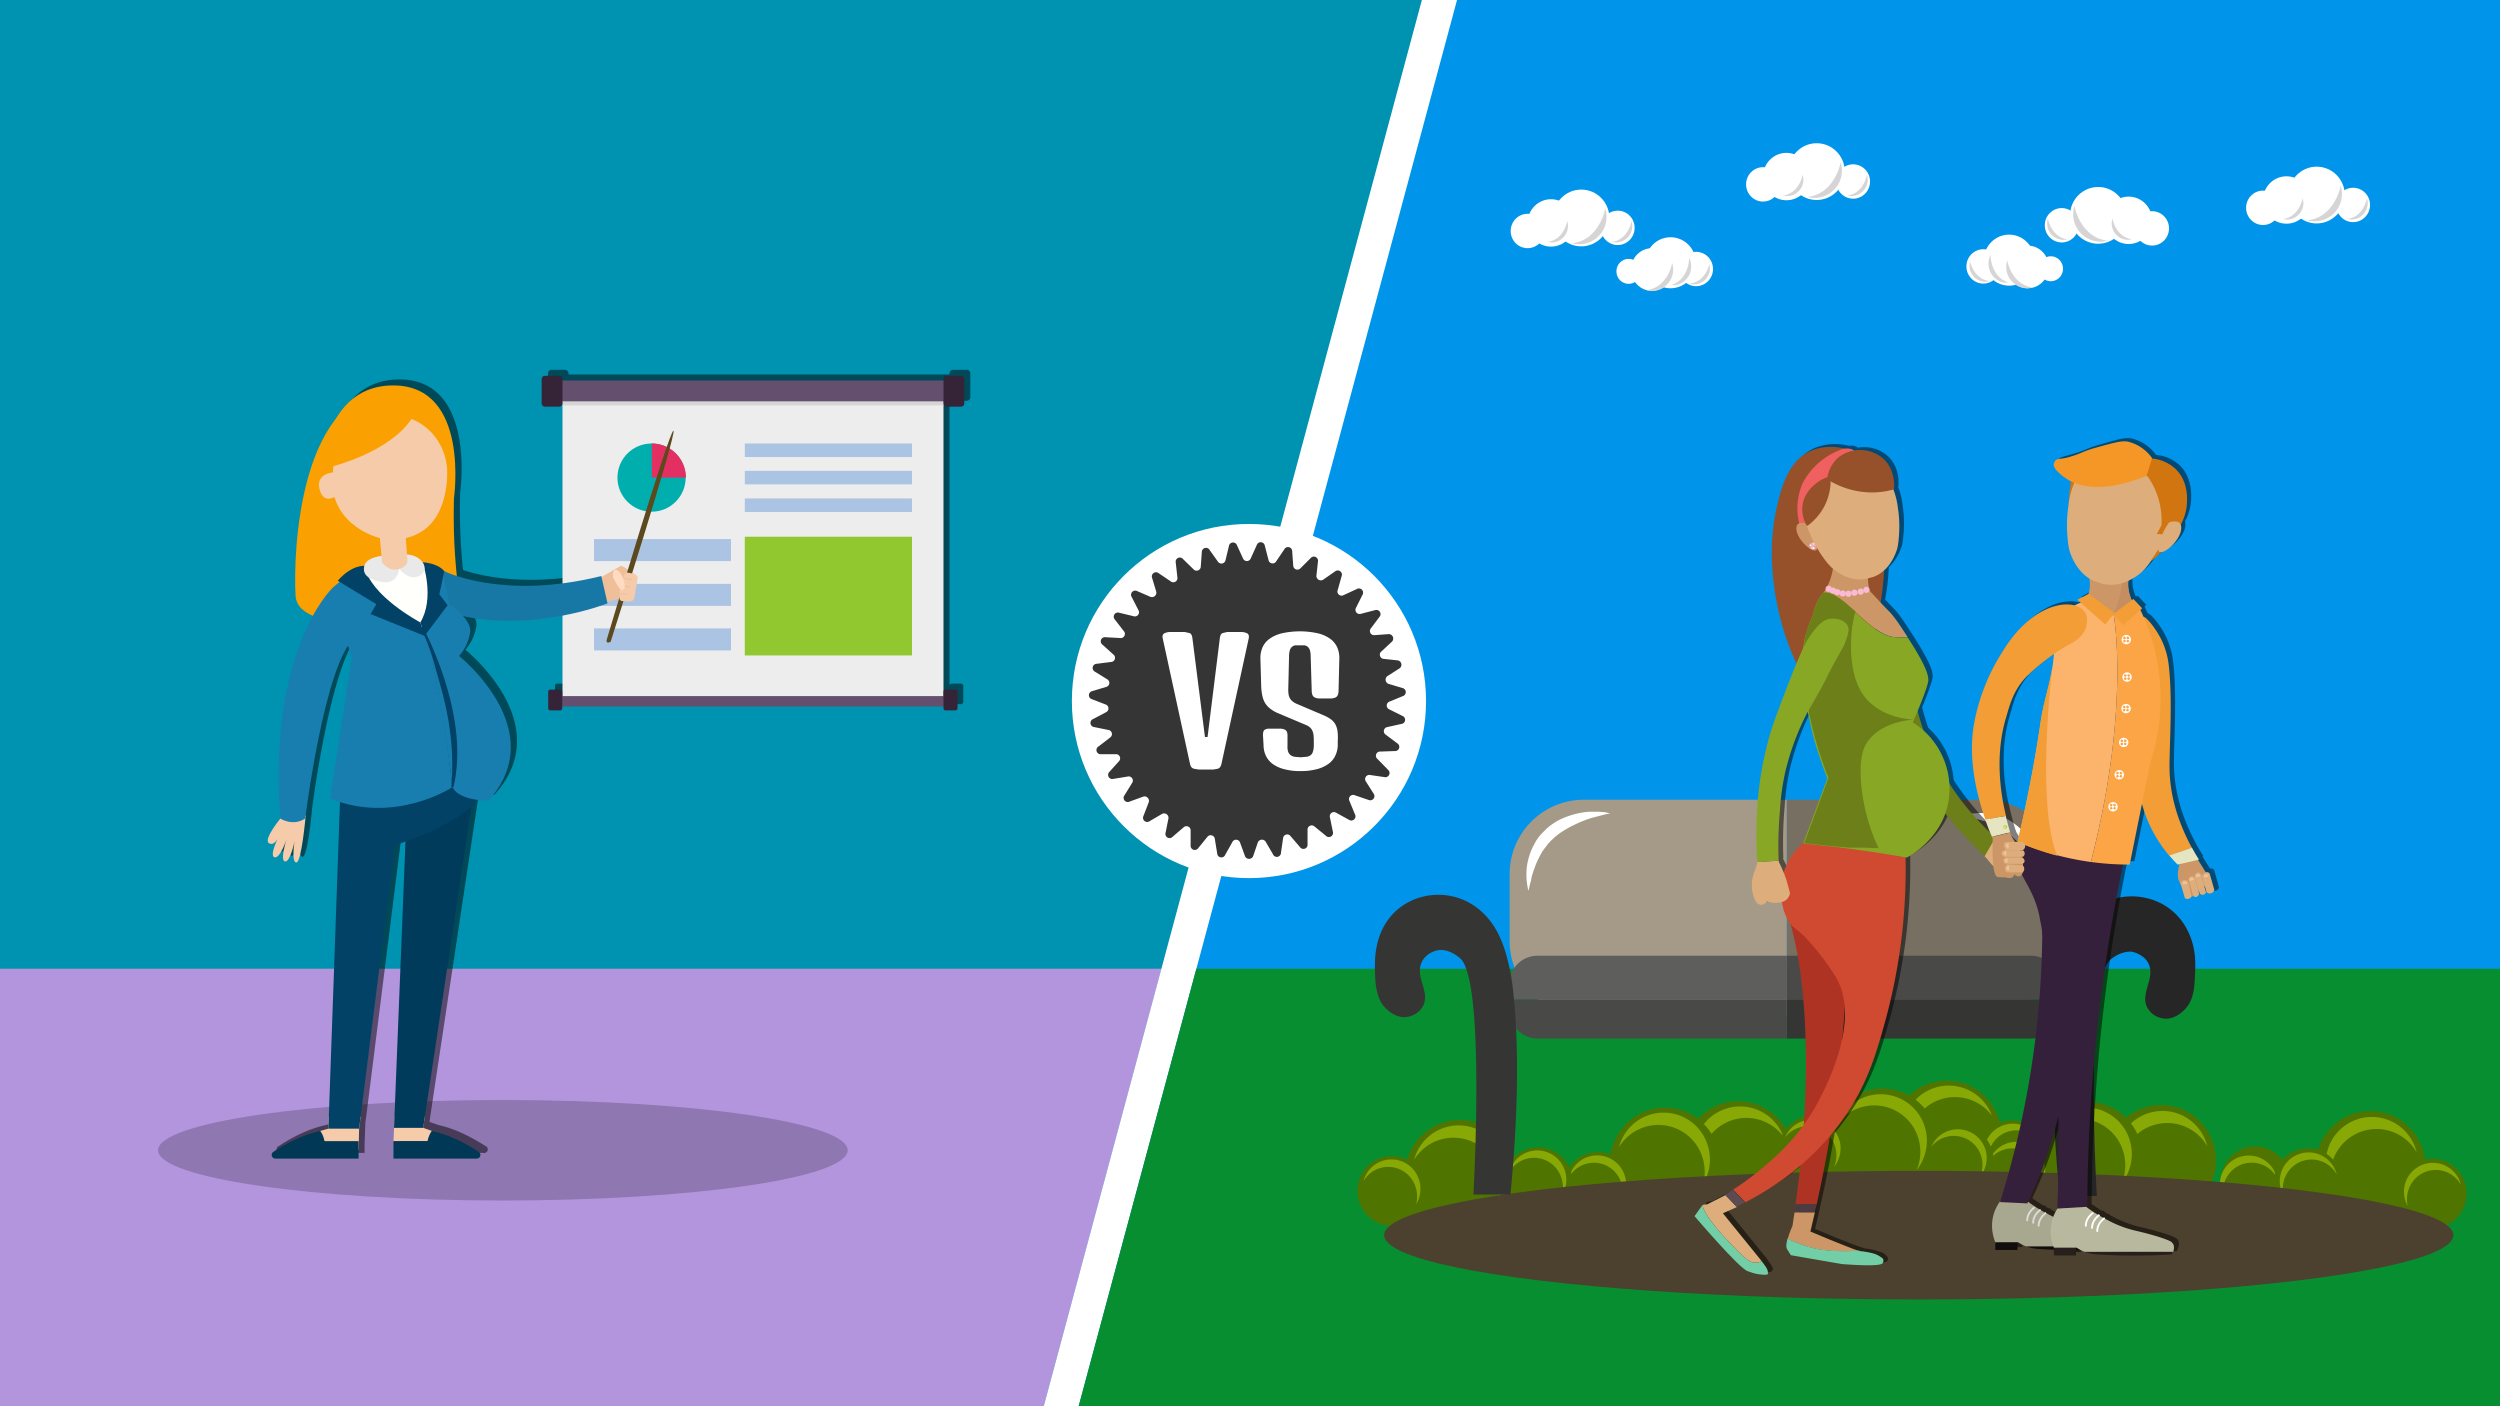 <svg id="Layer_1" data-name="Layer 1" xmlns="http://www.w3.org/2000/svg" width="960" height="540" viewBox="0 0 960 540"><rect x="0" y="0" width="960" height="540" fill="#808080" stroke="none"/><title>maternity-leave-law-california-2</title><polygon points="0 0 0 540 407.7 540 552.3 0 0 0" style="fill:#0093b1"/><polygon points="446 372 0 372 0 540 400.8 540 446 372" style="fill:#b395dd"/><path d="M371.2,142H366a1.4,1.4,0,0,0-1.4,1.4v.4H218.3v-.4A1.4,1.4,0,0,0,217,142h-5.2a1.4,1.4,0,0,0-1.4,1.4v9.1a1.4,1.4,0,0,0,1.4,1.4H217a1.4,1.4,0,0,0,1.4-1.4v69.2c-19.6,2.5-33.6-.5-40.6-2.8a230.8,230.8,0,0,1-1.1-29.7s6.3-43.5-23.3-43.5c-10.9,0-17.7,5.6-21.8,12.6-15.3,18.9-16.4,56.1-15.7,68.3.2,3.6,2.8,6,6.7,7.7-6.8,12.5-15.6,37-12.5,77.8h0c-1.3,1.7-6.4,8.3-4.4,9.5s4-3.2,4-3.2-4.1,8-1.9,8.6,4.7-7.1,4.7-7.1-2.7,8.2-.7,8.7,3.7-7.7,3.7-7.7-1.3,8.1.7,8.1,3.6-18.1,3.6-18.1h0c1-7.9,7.1-51.1,16.3-65.1l1.4,4.9L129,304.3l3.8,1.3-4.5,125.4-3.1,1c-7.1,1.5-14,5.3-18,8a1.4,1.4,0,0,0,.8,2.7h32v-3.4h0l.3-8.2.6-4.5h0l13.1-104.2,4.1-1.4-4.2,105.6h0l-.4,9.4v6.7h32a1.4,1.4,0,0,0,.8-2.7c-4.1-2.6-10.9-6.5-18-8l-3.4-1.2,18.6-123.5a24.8,24.8,0,0,0,2.4-2.5,32.9,32.9,0,0,0,4,.3c24.6-27.1-11.2-55.6-11.2-55.6a18.4,18.4,0,0,0,4.2-8.8c.4-2.3-.9-4.5-2.5-6.4,13.9,3,27.7,1.7,38.1-.2V265h-.1v-1.6a.9.9,0,0,0-.9-.9h-3.5a.9.9,0,0,0-.9.9v6.1a.9.9,0,0,0,.9.9h3.5a.9.9,0,0,0,.9-.9V269H364.6v.5a.9.9,0,0,0,.9.9H369a.9.9,0,0,0,.9-.9v-6.1a.9.9,0,0,0-.9-.9h-3.5a.9.9,0,0,0-.9.9V152.5a1.4,1.4,0,0,0,1.4,1.4h5.2a1.4,1.4,0,0,0,1.4-1.4v-9.1A1.4,1.4,0,0,0,371.2,142Z" style="opacity:0.5"/><polygon points="960 0 552.3 0 407.7 540 960 540 960 0" style="fill:#0095eb"/><polygon points="414.2 540 559.5 0 546 0 400.8 540 414.2 540" style="fill:#fff"/><polygon points="459.4 372 414.2 540 960 540 960 372 459.4 372" style="fill:#078e30"/><path d="M721.5,209.6a18.6,18.6,0,0,1-26.5-1.4,19.1,19.1,0,0,1,1.4-26.8,18.6,18.6,0,0,1,26.5,1.4A19.1,19.1,0,0,1,721.5,209.6Z" style="fill:#22b23d"/><path d="M722.7,207.7l.4-.6a15.3,15.3,0,0,0,1.2-2.8c-1.6,1.7-7.6,7.5-16.3,6.5a18.5,18.5,0,0,1-12.5-7.4,15.2,15.2,0,0,0,2.2,4.9,15.5,15.5,0,0,0,25.1-.7Z" style="fill:#187225"/><path d="M702.2,183a18.7,18.7,0,0,1,24.6,9.9,19.2,19.2,0,0,1,1,2.9,19,19,0,0,0-1.5-7.8,18.7,18.7,0,0,0-24.6-9.9,19.1,19.1,0,0,0-10.9,22A19,19,0,0,1,702.2,183Z" style="fill:#4ce062"/><path d="M720.3,213.4l.6-.8a22.2,22.2,0,0,0,1.8-4.1c-2.3,2.5-11,11-23.8,9.4a26.9,26.9,0,0,1-18.2-10.7,22.1,22.1,0,0,0,3.2,7.2,22.6,22.6,0,0,0,36.5-1Z" style="fill:#187225"/><ellipse cx="667.7" cy="443.9" rx="21.1" ry="21.3" transform="translate(-21.1 33.4) rotate(-2.8)" style="fill:#4f7500"/><path d="M653.3,443.3a17.7,17.7,0,0,1,31.5-6.9,17.7,17.7,0,0,0-33.9,2.5,18.1,18.1,0,0,0,3.2,14.7A18,18,0,0,1,653.3,443.3Z" style="fill:#88a806"/><ellipse cx="747.7" cy="435.9" rx="21.1" ry="21.3" transform="translate(-20.6 37.4) rotate(-2.8)" style="fill:#4f7500"/><path d="M733.4,435.3a17.7,17.7,0,0,1,31.5-6.9,17.7,17.7,0,0,0-33.9,2.5,18,18,0,0,0,3.2,14.7A18,18,0,0,1,733.4,435.3Z" style="fill:#88a806"/><ellipse cx="702.1" cy="449.6" rx="13.2" ry="13.4" transform="translate(-21.3 35.1) rotate(-2.8)" style="fill:#4f7500"/><path d="M693.1,449.2a11,11,0,0,1,19.7-4.3,11.1,11.1,0,0,0-21.2,1.6,11.3,11.3,0,0,0,2,9.2A11.3,11.3,0,0,1,693.1,449.2Z" style="fill:#88a806"/><ellipse cx="724.7" cy="445.4" rx="13.2" ry="13.4" transform="translate(-21.1 36.3) rotate(-2.8)" style="fill:#4f7500"/><path d="M715.8,445.1a11,11,0,0,1,19.7-4.3,11.1,11.1,0,0,0-21.2,1.6,11.3,11.3,0,0,0,2,9.2A11.3,11.3,0,0,1,715.8,445.1Z" style="fill:#88a806"/><ellipse cx="772.6" cy="443.3" rx="13.2" ry="13.4" transform="translate(-20.9 38.6) rotate(-2.8)" style="fill:#4f7500"/><path d="M763.6,442.9a11,11,0,0,1,19.7-4.3,11.1,11.1,0,0,0-21.2,1.6,11.3,11.3,0,0,0,2,9.2A11.3,11.3,0,0,1,763.6,442.9Z" style="fill:#88a806"/><ellipse cx="639.5" cy="446.3" rx="21.1" ry="21.3" transform="translate(-21.2 32.1) rotate(-2.8)" style="fill:#4f7500"/><path d="M653.7,444.3a17.7,17.7,0,0,0-32-3.8,17.7,17.7,0,0,1,34-.9,18,18,0,0,1-1.7,15A18,18,0,0,0,653.7,444.3Z" style="fill:#88a806"/><ellipse cx="560.8" cy="451.1" rx="21.1" ry="21.3" transform="translate(-21.6 28.2) rotate(-2.8)" style="fill:#4f7500"/><path d="M577,444.5a17.7,17.7,0,0,0-34,.9,17.7,17.7,0,0,1,32,3.8,18,18,0,0,1,.3,10.3A18,18,0,0,0,577,444.5Z" style="fill:#88a806"/><ellipse cx="613.7" cy="455.5" rx="13.2" ry="13.4" transform="translate(-21.7 30.8) rotate(-2.8)" style="fill:#4f7500"/><path d="M622.6,454.3a11,11,0,0,0-20-2.4,11.1,11.1,0,0,1,21.3-.5,11.3,11.3,0,0,1-1.1,9.4A11.3,11.3,0,0,0,622.6,454.3Z" style="fill:#88a806"/><ellipse cx="590.8" cy="453.7" rx="13.2" ry="13.4" transform="translate(-21.6 29.7) rotate(-2.8)" style="fill:#4f7500"/><path d="M599.6,452.4a11,11,0,0,0-20-2.4,11.1,11.1,0,0,1,21.3-.5,11.3,11.3,0,0,1-1.1,9.4A11.3,11.3,0,0,0,599.6,452.4Z" style="fill:#88a806"/><ellipse cx="534.7" cy="457.1" rx="13.2" ry="13.4" transform="translate(-21.9 26.9) rotate(-2.8)" style="fill:#4f7500"/><path d="M530.8,445.8a11.1,11.1,0,0,0-7.2,7.7,11,11,0,0,1,20,2.4,11.3,11.3,0,0,1,.2,6.5,11.3,11.3,0,0,0,1.1-9.4A11.1,11.1,0,0,0,530.8,445.8Z" style="fill:#88a806"/><ellipse cx="829.7" cy="445.5" rx="21.3" ry="21.1" transform="translate(320.6 1237.8) rotate(-85.5)" style="fill:#4f7500"/><path d="M815.5,443.1a17.7,17.7,0,0,1,32.1-2.9,17.7,17.7,0,0,0-33.9-1.8,18.1,18.1,0,0,0,1.3,15A18,18,0,0,1,815.5,443.1Z" style="fill:#88a806"/><ellipse cx="910.1" cy="447.8" rx="21.3" ry="21.1" transform="translate(392.4 1320.1) rotate(-85.5)" style="fill:#4f7500"/><path d="M895.9,445.4a17.7,17.7,0,0,1,32.1-2.9,17.7,17.7,0,0,0-33.9-1.8,18,18,0,0,0,1.3,15A18,18,0,0,1,895.9,445.4Z" style="fill:#88a806"/><ellipse cx="863.1" cy="455.5" rx="13.4" ry="13.2" transform="matrix(0.08, -1, 1, 0.08, 341.4, 1280.33)" style="fill:#4f7500"/><path d="M854.2,454a11,11,0,0,1,20.1-1.8,11.1,11.1,0,0,0-21.2-1.2,11.3,11.3,0,0,0,.8,9.4A11.3,11.3,0,0,1,854.2,454Z" style="fill:#88a806"/><ellipse cx="886.1" cy="454.3" rx="13.4" ry="13.2" transform="translate(363.8 1302.1) rotate(-85.5)" style="fill:#4f7500"/><path d="M877.2,452.8a11,11,0,0,1,20.1-1.8,11.1,11.1,0,0,0-21.2-1.2,11.3,11.3,0,0,0,.8,9.4A11.3,11.3,0,0,1,877.2,452.8Z" style="fill:#88a806"/><ellipse cx="933.8" cy="458.3" rx="13.4" ry="13.2" transform="translate(403.8 1353.3) rotate(-85.5)" style="fill:#4f7500"/><path d="M924.9,456.8A11,11,0,0,1,945,455a11.1,11.1,0,0,0-21.2-1.2,11.3,11.3,0,0,0,.8,9.4A11.3,11.3,0,0,1,924.9,456.8Z" style="fill:#88a806"/><ellipse cx="801.4" cy="444.3" rx="21.3" ry="21.1" transform="translate(295.8 1208.5) rotate(-85.5)" style="fill:#4f7500"/><path d="M815.8,444.1a17.7,17.7,0,0,0-31.3-7.8,17.7,17.7,0,0,1,33.8,3.5,18.1,18.1,0,0,1-3.6,14.6A18,18,0,0,0,815.8,444.1Z" style="fill:#88a806"/><ellipse cx="722.7" cy="439.1" rx="21.3" ry="21.1" transform="translate(228.4 1125.3) rotate(-85.5)" style="fill:#4f7500"/><path d="M737.1,439a17.7,17.7,0,0,0-31.3-7.8,17.7,17.7,0,0,1,33.8,3.5,18,18,0,0,1-3.6,14.6A18,18,0,0,0,737.1,439Z" style="fill:#88a806"/><ellipse cx="774.6" cy="450.2" rx="13.4" ry="13.2" transform="translate(265.2 1187.2) rotate(-85.5)" style="fill:#4f7500"/><path d="M783.6,450.1a11,11,0,0,0-19.5-4.9,11.1,11.1,0,0,1,21.1,2.2,11.3,11.3,0,0,1-2.3,9.1A11.3,11.3,0,0,0,783.6,450.1Z" style="fill:#88a806"/><ellipse cx="752.1" cy="445.5" rx="13.4" ry="13.2" transform="translate(249.2 1160.4) rotate(-85.5)" style="fill:#4f7500"/><path d="M761.1,445.3a11,11,0,0,0-19.5-4.9,11.1,11.1,0,0,1,21.1,2.2,11.3,11.3,0,0,1-2.3,9.1A11.3,11.3,0,0,0,761.1,445.3Z" style="fill:#88a806"/><ellipse cx="696" cy="441.7" rx="13.4" ry="13.2" transform="translate(201.2 1101.1) rotate(-85.5)" style="fill:#4f7500"/><path d="M705,441.6a11,11,0,0,0-19.5-4.9,11.1,11.1,0,0,1,21.1,2.2,11.3,11.3,0,0,1-2.3,9.1A11.3,11.3,0,0,0,705,441.6Z" style="fill:#88a806"/><ellipse cx="736.8" cy="474.3" rx="205.3" ry="24.7" style="fill:#4c412f"/><ellipse cx="586.6" cy="88.7" rx="6.5" ry="6.6" style="fill:#fff"/><ellipse cx="621.2" cy="87.5" rx="6.5" ry="6.6" style="fill:#fff"/><ellipse cx="595.6" cy="85.6" rx="9" ry="9.1" style="fill:#fff"/><ellipse cx="607.2" cy="83.7" rx="10.8" ry="10.9" style="fill:#fff"/><path d="M616.9,83.2a10.7,10.7,0,0,0-.5-3.2c-.6,3.8-4.1,12.5-12.7,13.4a10.4,10.4,0,0,0,2.7.4A10.5,10.5,0,0,0,616.9,83.2Z" style="fill:#d6d4d4"/><path d="M626.8,86.8a6.4,6.4,0,0,0-.3-1.9c-.4,2.3-2.4,7.4-7.6,8l1.6.2A6.3,6.3,0,0,0,626.8,86.8Z" style="fill:#d6d4d4"/><path d="M602.1,86.8a6.4,6.4,0,0,0-.3-1.9c-.4,2.3-2.4,7.4-7.6,8l1.6.2A6.3,6.3,0,0,0,602.1,86.8Z" style="fill:#d6d4d4"/><ellipse cx="677" cy="70.8" rx="6.5" ry="6.6" style="fill:#fff"/><ellipse cx="711.6" cy="69.7" rx="6.5" ry="6.6" style="fill:#fff"/><ellipse cx="686" cy="67.8" rx="9" ry="9.1" style="fill:#fff"/><ellipse cx="697.6" cy="65.9" rx="10.8" ry="10.9" style="fill:#fff"/><path d="M707.3,65.4a10.7,10.7,0,0,0-.5-3.2c-.6,3.8-4.1,12.5-12.7,13.4a10.4,10.4,0,0,0,2.7.4A10.5,10.5,0,0,0,707.3,65.4Z" style="fill:#d6d4d4"/><path d="M717.2,69a6.4,6.4,0,0,0-.3-1.9c-.4,2.3-2.4,7.4-7.6,8l1.6.2A6.3,6.3,0,0,0,717.2,69Z" style="fill:#d6d4d4"/><path d="M692.5,69a6.4,6.4,0,0,0-.3-1.9c-.4,2.3-2.4,7.4-7.6,8l1.6.2A6.3,6.3,0,0,0,692.5,69Z" style="fill:#d6d4d4"/><ellipse cx="625.4" cy="104.2" rx="4.7" ry="4.8" style="fill:#fff"/><ellipse cx="651.3" cy="103.3" rx="6.5" ry="6.6" style="fill:#fff"/><ellipse cx="641.5" cy="100.9" rx="9.7" ry="9.8" style="fill:#fff"/><ellipse cx="634.4" cy="103.5" rx="8.1" ry="8.2" style="fill:#fff"/><path d="M642.5,103.5a8.3,8.3,0,0,0-.4-2.5c-.5,3-3.2,9.7-9.9,10.4l2.1.3A8.2,8.2,0,0,0,642.5,103.5Z" style="fill:#d6d4d4"/><path d="M656.6,103.1a6.2,6.2,0,0,0-.2-1.8c-.4,2.2-2.6,7.2-7.6,7.6l1.6.3A6.1,6.1,0,0,0,656.6,103.1Z" style="fill:#d6d4d4"/><path d="M649.3,101a7.4,7.4,0,0,0-.7-2.1c.1,2.7-1.3,9-7,10.6h1.9A7.3,7.3,0,0,0,649.3,101Z" style="fill:#d6d4d4"/><path d="M762.3,307.1H686.1v82.7h76.2a28.5,28.5,0,0,0,28.4-28.5V335.5A28.5,28.5,0,0,0,762.3,307.1Z" style="fill:#776f61"/><path d="M608.1,307.1a28.5,28.5,0,0,0-28.4,28.5v25.8a28.5,28.5,0,0,0,28.4,28.5h78V307.1Z" style="fill:#a49a87"/><path d="M686.1,367H590.4a10.8,10.8,0,0,0-10.8,10.8v6H686.1Z" style="fill:#5e5e5d"/><path d="M779.9,367H686.1v16.8H790.7v-6A10.8,10.8,0,0,0,779.9,367Z" style="fill:#494948"/><path d="M686.1,398.8h93.8A10.8,10.8,0,0,0,790.7,388v-4.2H686.1Z" style="fill:#353534"/><path d="M579.7,383.8V388a10.8,10.8,0,0,0,10.8,10.8h95.6v-15Z" style="fill:#494948"/><path d="M580,373.3c-1.8-8.7-4.2-16.3-9.9-22.1a24.6,24.6,0,0,0-23.6-6.9,23.2,23.2,0,0,0-15.2,11.6c-3.6,6.8-3.4,13.8-3.3,17.4s.3,9.3,3.3,13c.4.4,4.5,5.5,9.9,4a8.1,8.1,0,0,0,5.4-4.3c2.4-5.4-3.1-10.7-.8-16.2,1.6-3.9,5.7-4.8,6.3-4.9s3.9-.8,8.5,3c9.6,7.9,5.5,84.4,5.2,90.8H580C585.7,400.9,580,373.3,580,373.3Z" style="fill:#353534"/><path d="M839.6,386.9c3-3.7,3.1-8.4,3.3-13s.4-10.6-3.3-17.4a23.2,23.2,0,0,0-15.2-11.6,24.6,24.6,0,0,0-23.6,6.9c-5.7,5.8-8.1,13.3-9.9,22.1,0,0-5.7,27.6,0,85.4h14.3c-.4-6.3-4.5-82.8,5.2-90.8,4.6-3.8,8.5-3,8.5-3s4.7,1,6.3,4.9c2.2,5.5-3.2,10.8-.8,16.2a8.1,8.1,0,0,0,5.4,4.3C835.1,392.4,839.3,387.3,839.6,386.9Z" style="fill:#262626"/><path d="M618.5,312.4H618l-1.5.3-5.4,1.4A50,50,0,0,0,604,317a35.7,35.7,0,0,0-3.6,2,28.5,28.5,0,0,0-3.4,2.5l-1.5,1.4c-.4.5-1,1-1.4,1.6l-1.2,1.6-.6.8-.5.9a18.4,18.4,0,0,0-.9,1.7,16.7,16.7,0,0,0-.8,1.7l-.4.9-.3.9-.6,1.6c-.3,1.1-.7,2.1-.8,3s-.5,1.7-.6,2.4-.5,2.1-.5,2.1-.2-.8-.4-2.1a19,19,0,0,1-.3-2.5,25.4,25.4,0,0,1,0-3.3c0-.6.1-1.2.2-1.9a15.3,15.3,0,0,1,.4-2,16.2,16.2,0,0,1,.6-2.1,16.5,16.5,0,0,1,.8-2.1l.5-1.1.6-1.1.6-1.1.7-1a21.6,21.6,0,0,1,1.6-1.9l1.8-1.8a25.3,25.3,0,0,1,4.1-2.9,26.1,26.1,0,0,1,4.4-1.9,29.9,29.9,0,0,1,8.1-1.6h3.3l2.5.2Z" style="fill:#fff"/><path d="M784.1,342.9l-.2-.5-.4-1.5c-.4-1.3-1-3.1-1.8-5.3a50.4,50.4,0,0,0-3.2-6.9,35.8,35.8,0,0,0-2.3-3.5,28.6,28.6,0,0,0-2.7-3.2l-1.5-1.4-1.6-1.3-1.7-1.1-.9-.5-.9-.5-1.8-.8-1.8-.7-.9-.3-.9-.2-1.7-.5-3-.6-2.4-.4-2.1-.3,2.1-.6,2.5-.4,3.3-.2H762l2,.2,2.1.4,2.2.7,1.1.4,1.1.5,1.1.6,1.1.7,2,1.5,1.9,1.7a25.4,25.4,0,0,1,3.1,3.9,26.3,26.3,0,0,1,2.2,4.2,30.2,30.2,0,0,1,2.2,8,29.7,29.7,0,0,1,.2,3.3,24.4,24.4,0,0,1-.1,2.5A16,16,0,0,1,784.1,342.9Z" style="fill:#fff"/><path d="M702.6,316.4l.5.9Z" style="fill:#543622"/><path d="M850.2,334a1.2,1.2,0,0,0-1.5-.4l-3-4.8h.4c-1-1.6-1.9-3.1-2.7-4.6-6.8-12.5-8.5-22.8-8.6-30.4s1.3-27.7-.4-40.4a29.4,29.4,0,0,0-3.1-9.8c-2-3.8-5.4-8-6.6-8.1l-1.2-2.6.7-.6-3.4-3.6-.6.5a15,15,0,0,1-1.3-7.6,22,22,0,0,0,5.6-3.8,25.7,25.7,0,0,0,2.9-3.5l.3-.5a15.4,15.4,0,0,0,3.7-3.1c2.2,0,7-4.5,7.7-8.3a3.9,3.9,0,0,0-.1-2.2,19.2,19.2,0,0,0,2.4-8.7c.1-2,.2-8.7-4.8-13.2a15.1,15.1,0,0,0-8.7-3.6h0a16.1,16.1,0,0,0-9.2-6.3c-2.5-.6-5.7.4-12,2.2s-4.7,2-11,3.8c-3.5,1-5.1,1.2-5.5,2.4s5.6,6.3,5.9,6.5l.7.3a67.8,67.8,0,0,0-.9,8.9v.4a50.8,50.8,0,0,0-.3,12.9,25.7,25.7,0,0,0,.7,4.5c.2.9,2.2,7.3,7.6,10.6a13.4,13.4,0,0,1,.1,4.1,13.2,13.2,0,0,1-.4,1.8l-4.4,2.3,1.3,1.1a13.5,13.5,0,0,0-2.3,1.1c-6.4-1.8-18.1,2.2-27.4,17.2l-1,1.6a76.9,76.9,0,0,0-10.3,26.8c-2.4,13.8,1.3,27.9,4.4,36.6.7,1.8,1.3,3.4,1.8,4.7a101.5,101.5,0,0,1-15.5-18.7,30.1,30.1,0,0,0-9.8-20.1c-.9-2.7-1.7-5.3-2.3-7.8,2.6-6.3,4.1-10.9,4.1-11.9a11.7,11.7,0,0,0-.8-3.4h0c-.9-2.4-2.9-6.3-7.2-12.9l-.7-1.1c-2.4-3.7-3.7-5.6-5.1-7.3s-1-1-4.5-4.8l.5-3a91.2,91.2,0,0,0,.9-9.4,18.8,18.8,0,0,0,5-8.2,23.2,23.2,0,0,0,.6-4,45.9,45.9,0,0,0-.3-11.7,29.6,29.6,0,0,0-1.1-5.3l-.7-1.9h.2c.1-.9.6-7.1-3.9-11.4a13.6,13.6,0,0,0-11.6-3.4l-.7-.4a4.9,4.9,0,0,0-2.8-.3,21,21,0,0,0-12.6.6c-9.6,3.7-12.2,15.6-13.8,22.7-4.5,20.5.5,44.3,7.8,59.3l-1.1,2.7-1.8,4.6-1.9,4.9c-2.9,7.7-4.4,11.6-5.7,16.3a133.4,133.4,0,0,0-4.8,33.8c-.1,5.7,0,10.4.3,13.9v.3a24.5,24.5,0,0,1-1,3c-2.7,6.9.5,11.9.5,11.9,2.1,2.7,4.3-.2,4.3-.2a8.2,8.2,0,0,0,2.8.6,9.6,9.6,0,0,0,2.9-.3,20.3,20.3,0,0,0,1.9,6,10.5,10.5,0,0,0,1.4,2.1c1.9,6.9,8,30.4,5.4,75v2.3a93.7,93.7,0,0,1-16.9,17.5,100.8,100.8,0,0,1-10.3,7.5l-3.1,1.9c-2.6,1.5-4.9,2.7-7,3.7a4,4,0,0,0-1.8.3l-3.1,4.1s16.8,19.7,20.3,21.1l2.4.8c2.6.7,4.7,1.3,5.3.5s.5-.8-.4-2.6l-1.7-2.4-15-18.5,5.4-2.4,3.3-1.7a111.2,111.2,0,0,0,21.2-14.1c-.5,4.6-1.1,9.5-1.8,14.8l-.5,3.2-.8,5.2a32.9,32.9,0,0,0-1.8,4.9c-.4,1.6-.7,3.3-.1,4.2l1.4,2.2,19.5,3.6c2.8.2,14.6,1.1,15.6-.3a1.5,1.5,0,0,0,.3-.8c0-.9-1.1-1.7-1.6-2.1s-3.3-1.3-6.4-1.8h-.6l-.9-.3c-2.5-.8-7.1-2.6-11.1-4.2l-7.4-3.1,1.7-7.4.7-3.2c1.9-8.3,3.6-17,5.1-26.2a93.5,93.5,0,0,0,8.7-12.1c6.5-10.8,9.3-20.4,12.4-31.5a219.8,219.8,0,0,0,7.9-63.4h.5c.8-.4,10.9-5.8,14.8-17a145.5,145.5,0,0,0,15.2,16.3v.3l1.1,1.2a19.2,19.2,0,0,0,2.2,2.6c.4,2.9,1,4,1.7,4.1a23.3,23.3,0,0,0,2.9.1s2.8,1.1,3.4-1.1c0,0,1.8,1.7,2.9,0,2,4.1,5.1,8.3,6.7,15.9.1.6.2,1.3.6,3.2l.6,3.3a352.7,352.7,0,0,1-16.2,103.3,16.1,16.1,0,0,0-2.7,5.9,16.5,16.5,0,0,0,.9,9.7h0v3h8.5v-3.1h.2a15,15,0,0,0,2.4,1.3l.7.3a16.6,16.6,0,0,0,5,1l5.7.3v2.1h8.5v-2h2l.7.3.7.3a16.6,16.6,0,0,0,5,1c6.1.4,9.2.4,9.2.4,10,.1,13.5-.1,15.6-.2l3.6-.2a7.1,7.1,0,0,0,.5-1.1,4.7,4.7,0,0,0,.3-1.6,2.9,2.9,0,0,0-.2-1.2,3,3,0,0,0-1.5-1.4c-4.1-1.9-13-3.9-13-3.9A43.3,43.3,0,0,1,811,467l-.8-.4h0l-.4-.6-.3.2-1.4-.8h.1l-.4-.6-.4.3c-1.8-1.1-3.3-2.1-4.5-3h.3a676.9,676.9,0,0,1,6-86c2.1-16,4.8-31.2,7.7-45.4h2.7l4.8-23.7a51.3,51.3,0,0,0,3.3,8.9,52,52,0,0,0,7.3,11.3c1.1,1.3,2.2,2.5,3.2,3.5h.6c-.3,1.1-1,4.2-.3,6.1a13.9,13.9,0,0,0,1.1,2.1l1.4,4.8a1.7,1.7,0,0,0,2.6-.7h.5c1.3,1.4,2.3-.7,2.3-.7l-.3-1.1.2-.2.3,1.2c1.8,1,2.4-.7,2.4-.7l-.7-2.3h.1l.7,2.4a1.8,1.8,0,0,0,3-.9ZM723.5,241.1l1,.5Zm-38.7,88.1a153.5,153.5,0,0,1,.5-19.4,93,93,0,0,1,2.1-14.9,101.4,101.4,0,0,1,8-21.8l.5-.9,1,4.8c.9,4.2,2,7.8,2.5,9.4,1.4,4.4,2.8,8.2,3.9,11l-9.3,25a23.7,23.7,0,0,0-5.4,6.6,23.2,23.2,0,0,0-2,4.8,43.1,43.1,0,0,0-1.9-4Zm24.4,68c.4-4.1.6-8.2.9-12.2A44.7,44.7,0,0,1,709.2,397.2Zm117.1-216-.2-.2h0ZM772,273.9c1.1-3.6,2.4-10,7.9-15.6a72.6,72.6,0,0,1,10.6-8.7l-.4,3.1v.9c-.9,6.2-2.8,12.3-4,18.5v.5c-.2.9-.3,1.9-.5,2.8-1.6,11.1-4.3,26.8-8.9,46.3h-1.1l-1.3-2.1-.5-1.4c-.5-1.7-1.1-3.8-1.7-6.3C769.6,302.5,767.6,288,772,273.9Zm18.2,191.9-1.8-.9-.8-.4h0l-.4-.6-.3.2-1.4-.8h.1l-.4-.6-.4.3c-1.7-1-3.2-2-4.4-2.9a167.8,167.8,0,0,0,11.6-32.8c.2,10.7.1,22.5-.4,35.4h.1A16.2,16.2,0,0,0,790.2,465.8Z" style="opacity:0.5"/><path d="M837.2,329.9l-.2,1.6s-1.3,4.2-.4,6.5,4.3,7.1,5.5,6.1,7-5.5,6.5-6.5-5.3-8.6-5.3-8.6Z" style="fill:#cc9666"/><path d="M847.3,342.6l-1.8-6.3s1.7-2.4,3-.9l1.8,6.3A1.8,1.8,0,0,1,847.3,342.6Z" style="fill:#ddae7c"/><path d="M844.7,343.3l-2-7s.9-2.4,2.4-.7l2,7S846.6,344.3,844.7,343.3Z" style="fill:#ddae7c"/><path d="M842.2,344l-1.8-6.4s.5-1.9,2.3-.7l1.8,6.4S843.5,345.4,842.2,344Z" style="fill:#ddae7c"/><path d="M839,344.9l-1.7-5.8s.5-1.9,2.9-.8l1.4,5.9A1.8,1.8,0,0,1,839,344.9Z" style="fill:#ddae7c"/><path d="M845,336.5l-1.7.4a1,1,0,0,1,.5-1.3A1,1,0,0,1,845,336.5Z" style="fill:#efc29a"/><path d="M842.5,337.9l-1.7.4a1,1,0,0,1,.5-1.3A1,1,0,0,1,842.5,337.9Z" style="fill:#efc29a"/><path d="M839.9,339.3l-1.7.4a1,1,0,0,1,.5-1.3A1,1,0,0,1,839.9,339.3Z" style="fill:#efc29a"/><path d="M848.1,336.6l-1.7.4a1,1,0,0,1,.5-1.3A1,1,0,0,1,848.1,336.6Z" style="fill:#efc29a"/><path d="M833.1,295.1c-.1-7.8,1.3-27.7-.4-40.4a29.4,29.4,0,0,0-3.1-9.8c-2.2-4.1-5.8-8.6-6.8-8s-.3.3-.3.7l1.5,36.3c-1.9,5.5-7.4,24.3,1.7,43.4a52,52,0,0,0,7.3,11.3l8.7-3C834.9,313,833.2,302.7,833.1,295.1Z" style="fill:#f29d35"/><path d="M833,328.5c1.1,1.3,2.2,2.5,3.2,3.5l8.2-1.9c-1-1.6-1.9-3.1-2.7-4.6Z" style="fill:#e5e5c1"/><path d="M704.2,426.7a491.5,491.5,0,0,0,5.2-70.1l-24.8-11.3c.7,2.1,1.8,5.2,2.8,9,1.9,6.5,8.1,30.1,5.4,75.3-.5,8.8-1.5,20-3.3,32.9h8.1C700.1,451.2,702.4,439.3,704.2,426.7Z" style="fill:#af3323"/><path d="M731.5,322.5l-34.7-1.7a24.8,24.8,0,0,0-9.9,9.6c-4.5,8-3.2,17.3-.8,22s3.2,3.2,8.3,8.8a92.4,92.4,0,0,1,10.8,14.4c9,15.9-3.2,40-6.2,45.9-7.3,14.5-17.5,23.1-23.2,27.8a100.8,100.8,0,0,1-10.3,7.5l4.7,4.9c12.6-6.5,29.4-18,41.2-37.6,6.5-10.8,9.3-20.4,12.4-31.5A221.3,221.3,0,0,0,731.5,322.5Z" style="fill:#cf4a30"/><path d="M674.8,331.4a24.5,24.5,0,0,1-1,3c-2.7,6.9.5,11.9.5,11.9,2.1,2.7,4.3-.2,4.3-.2a8.2,8.2,0,0,0,2.8.6c.5,0,3.8.1,5.1-1.8s.8-1.9.1-4.8a40.9,40.9,0,0,0-3.5-9v-.6l-8.2.5Z" style="fill:#ddae7c"/><path d="M739.5,282.9a94.1,94.1,0,0,1-4.7-17.2l-11.8,2.1a141.7,141.7,0,0,0,10,23.4,143.4,143.4,0,0,0,29.4,37.7l4.6-6.7A98.8,98.8,0,0,1,739.5,282.9Z" style="fill:#6c7f19"/><path d="M712.8,173.8c-1.9-.9-9.2-3.9-16.9-.9-9.6,3.7-12.2,15.6-13.8,22.7-7.3,33.1,10.2,74.8,22.3,74,9.7-.7,16.4-28.8,18.2-41.2a86.4,86.4,0,0,0-9.9-54.6Z" style="fill:#96512a"/><path d="M697.6,462.4h-8.1l-.5,3.2h7.8Z" style="fill:#4c3c42"/><path d="M702.6,476l-7.4-3.1,1.7-7.3h-7.8l-.8,5.2a32.9,32.9,0,0,0-1.8,4.9,47.7,47.7,0,0,0,11.9,4.1,64.4,64.4,0,0,0,15.3.5C711.2,479.5,706.6,477.6,702.6,476Z" style="fill:#cc9666"/><path d="M653.7,462.8c1.4,5.3,10.1,14.1,14.7,18.7s6.1,3.3,8.2,2.9l1.7,2.4c.9,1.7.6,2.4.4,2.6s-2.8.2-5.3-.5l-2.4-.8c-3.5-1.4-20.3-21.1-20.3-21.1Z" style="fill:#72cea6"/><path d="M698.4,479.7a64.4,64.4,0,0,0,15.3.5l.9.3h.6c3,.5,4.8.8,6.4,1.8s1.7,1.1,1.6,2a1.5,1.5,0,0,1-.3.8c-1.1,1.4-12.9.5-15.6.3L687.7,482l-1.4-2.2c-.6-.9-.3-2.5.1-4.2A47.7,47.7,0,0,0,698.4,479.7Z" style="fill:#72cea6"/><path d="M655.5,462.5a4,4,0,0,0-1.8.3c1.4,5.3,10.1,14.1,14.7,18.7s6.1,3.3,8.2,2.9l-15-18.5,5.4-2.4-4.4-4.6C659.9,460.3,657.5,461.5,655.5,462.5Z" style="fill:#ddae7c"/><path d="M662.4,458.8l4.4,4.6,3.3-1.7-4.7-4.9Z" style="fill:#5c4b51"/><path d="M732.5,244.6l-.7-1.1c-2.4-3.7-3.7-5.6-5.1-7.3s-1-1-5-5.3l-3.8-4.1a21.4,21.4,0,0,1-.4-7.9l-13.8-12.1c.5,2.7,2,12.7-3.3,20.6,8.7,1,17.7,16.5,27.4,17.3A30.8,30.8,0,0,0,732.5,244.6Z" style="fill:#cc9666"/><path d="M740.5,261a11.7,11.7,0,0,0-.8-3.4h0c-.9-2.4-2.9-6.3-7.2-12.9a30.8,30.8,0,0,1-4.8,0c-9.7-.7-18.7-16.2-27.4-17.3L699,229a18.9,18.9,0,0,0-2.7,6.7l-.2.5-.8,2c-5.8,13.8-2.8,27.6,0,40.3.9,4.2,2,7.8,2.5,9.4,1.4,4.4,2.8,8.2,3.9,11l-9.3,25,11.5,1.2c9.8,1.2,19.3,2.6,28.3,4.2,1-.5,14.8-7.9,16.3-23.7a30.1,30.1,0,0,0-14-28.2C738.3,268.8,740.6,262.3,740.5,261Z" style="fill:#88a825"/><path d="M710,325.5h5.3l6.1.2h0a72,72,0,0,1-6.8-25.9c-.6-9.1,1.1-12.4,1.8-13.8,4.8-8.4,16-9.5,18.6-9.7h0c-3.1-.1-11.9-1-18.1-7.7s-6.4-18.5-6-24.3a45,45,0,0,1,1.6-9.5l-.8-.7h0l-2-1.7-.3-.3-.4-.3-.4-.4-.4-.3-.4-.3-.4-.3-.4-.3-.4-.3-.4-.3-.4-.2-.4-.3-.4-.2-.4-.3-.4-.2-.4-.2-.4-.2-.5-.2h-.3l-.5-.2h-1.9L699,229a18.9,18.9,0,0,0-2.7,6.7l-.2.5-.4,1-.4,1-.9,2.3-.2.4-.7,2.2v.5l-.5,2.1v.3c-.1.7-.2,1.4-.4,2v.7q-.1,1-.2,2v.8q-.1.7-.1,1.4t0,1.3c0,.4,0,.8,0,1.2s0,.8,0,1.1,0,.6,0,.9.1,1.3.1,2v.4q.1,1.4.3,2.8c.6,5.1,1.7,10.1,2.8,14.9s1.7,6.8,2.6,9.7c1.4,4.6,2.7,8,3.4,9.9l.6,1.4v.3h0l-9.3,25,11.5,1.2Z" style="fill:#6c7f19"/><path d="M709.4,240.1c-1.3-2.2-4.7-2.9-7.2-2.4s-5.1,3.4-7.6,7.2c-1.2,1.8-2.3,3.9-5.9,12.6l-1.8,4.6-1.9,4.9c-2.9,7.7-4.4,11.6-5.7,16.3a133.4,133.4,0,0,0-4.8,33.8c-.1,5.7,0,10.4.3,13.9l8.2-.5a153.5,153.5,0,0,1,.5-19.4,93,93,0,0,1,2.1-14.9,101.4,101.4,0,0,1,8-21.8c1.2-2.2,2.6-4.5,4.3-7.6l1.2-2.1c1.9-3.5,2.4-4.6,3.5-6.8l1.4-2.7c3.5-6.4,4-6.8,4.7-8.9S710.4,241.8,709.4,240.1Z" style="fill:#88a825"/><path d="M691,201.4a24.4,24.4,0,0,1,1.1-15.6,27,27,0,0,1,13.5-12.6c1.3-.6,3.6-1.5,5.7-.6a4.6,4.6,0,0,1,1.5,1.2A61.5,61.5,0,0,0,693.5,201Z" style="fill:#f06060"/><path d="M694,201.1s-5-1.8-4.1,2.8,8.1,10.1,7.9,6.2S694,201.1,694,201.1Z" style="fill:#cc9666"/><path d="M697.1,208.7a1.3,1.3,0,0,1,.4.9h-1.3Z" style="fill:#fcb1d4"/><path d="M696.1,208.3h.1a1.3,1.3,0,0,1,.9.4l-1,1Z" style="fill:#f9cde4"/><path d="M694.8,209.7h0a1.3,1.3,0,0,1,.3-.8l.9.9Z" style="fill:#f9f7f8"/><path d="M695.2,208.8a1.3,1.3,0,0,1,.9-.4v1.4Z" style="fill:#fcb1d4"/><path d="M694.8,209.7h1.3l-.9.9A1.3,1.3,0,0,1,694.8,209.7Z" style="fill:#ea9bc3"/><path d="M697.5,209.7a1.3,1.3,0,0,1-.4.9l-.9-.9Z" style="fill:#ea9bc3"/><path d="M696.1,210.9h0a1.3,1.3,0,0,1-.9-.4l.9-.9Z" style="fill:#f9cde4"/><path d="M697,210.6a1.3,1.3,0,0,1-.9.3v-1.2Z" style="fill:#f9f7f8"/><path d="M693,199.3a26.4,26.4,0,0,1-.7-5.4c4.8-5.8,9.9-10,14.5-12.4h0c5.2-.4,11.8.7,18.8,3.3a26.4,26.4,0,0,1,2.1,5,29.6,29.6,0,0,1,1.1,5.3,45.9,45.9,0,0,1,.3,11.7,23.2,23.2,0,0,1-.6,4c-.3.9-2.6,8.8-9.7,10.9l-.9.2h0l-.9.3c-7.2,1.7-13.2-3.8-13.9-4.5a23.2,23.2,0,0,1-2.6-3.1,45.9,45.9,0,0,1-5.7-10.2A29.6,29.6,0,0,1,693,199.3Z" style="fill:#ddae7c"/><path d="M727.3,187.9a30.7,30.7,0,0,1-8.7,1.2,32.1,32.1,0,0,1-17-5.1,13.3,13.3,0,0,1,4.4-8.4,13.6,13.6,0,0,1,17.5.8C727.9,180.8,727.4,187,727.3,187.9Z" style="fill:#96512a"/><path d="M693.9,202a21.3,21.3,0,0,0,9-19.1,14,14,0,0,0-3.2,1.2c-.7.4-7.1,3.8-7.6,10.6A12.5,12.5,0,0,0,693.9,202Z" style="fill:#96512a"/><circle cx="702.2" cy="226.1" r="1.2" style="fill:#f9bad5"/><circle cx="703.9" cy="226.8" r="1.2" style="fill:#f9bad5"/><circle cx="705.5" cy="227.4" r="1.2" style="fill:#f9bad5"/><circle cx="707.6" cy="227.9" r="1.2" style="fill:#f9bad5"/><circle cx="709.8" cy="228" r="1.2" style="fill:#f9bad5"/><circle cx="712.1" cy="227.6" r="1.2" style="fill:#f9bad5"/><circle cx="714.5" cy="227.2" r="1.2" style="fill:#f9bad5"/><circle cx="716.7" cy="226.5" r="1.2" style="fill:#f9bad5"/><path d="M766.2,477v3h8.5V477h-8.4Z" style="fill:#110d0c"/><path d="M778.3,478.6H778a16.6,16.6,0,0,0,5,1c6.1.4,9.2.4,9.2.4,10,.1,13.5-.1,15.6-.2l3.6-.2a7.1,7.1,0,0,0,.5-1.1Z" style="fill:#110d0c"/><path d="M812,478.6a4.7,4.7,0,0,0,.3-1.6,2.9,2.9,0,0,0-.2-1.2,3,3,0,0,0-1.5-1.4c-4.1-1.9-13-3.9-13-3.9a43.3,43.3,0,0,1-10.8-4.1,54.9,54.9,0,0,1-8.5-5.3H768.2a16.1,16.1,0,0,0-2.9,6.2,16.5,16.5,0,0,0,.9,9.7h8.7a15,15,0,0,0,2.4,1.3l.7.3h34Z" style="fill:#a8a78f"/><path d="M778.1,468.9c-.2-3.5,2.9-5.5,3-5.6l.4.6s-2.9,1.9-2.7,5Z" style="fill:#dddcdb"/><path d="M780.4,469.8c-.2-3.5,2.9-5.5,3-5.6l.4.6s-2.9,1.9-2.7,5Z" style="fill:#dddcdb"/><path d="M782.5,471c-.2-3.5,2.9-5.5,3-5.6l.4.6s-2.9,1.9-2.7,5Z" style="fill:#dddcdb"/><path d="M788.7,479.1v3h8.5v-3.1h-8.4Z" style="fill:#261f1c"/><path d="M800.8,480.7h-.3a16.6,16.6,0,0,0,5,1c6.1.4,9.2.4,9.2.4,10,.1,13.5-.1,15.6-.2l3.6-.2a7.1,7.1,0,0,0,.5-1.1Z" style="fill:#261f1c"/><path d="M834.5,480.7a4.7,4.7,0,0,0,.3-1.6,2.9,2.9,0,0,0-.2-1.2,3,3,0,0,0-1.5-1.4c-4.1-1.9-13-3.9-13-3.9a43.3,43.3,0,0,1-10.8-4.1,54.9,54.9,0,0,1-8.5-5.3H790.7a16.1,16.1,0,0,0-2.9,6.2,16.5,16.5,0,0,0,.9,9.7h8.7a15,15,0,0,0,2.4,1.3l.7.3h34Z" style="fill:#b8b89f"/><path d="M800.6,471c-.2-3.5,2.9-5.5,3-5.6l.4.6s-2.9,1.9-2.7,5Z" style="fill:#fff"/><path d="M803,471.8c-.2-3.5,2.9-5.5,3-5.6l.4.6s-2.9,1.9-2.7,5Z" style="fill:#fff"/><path d="M805,473c-.2-3.5,2.9-5.5,3-5.6l.4.6s-2.9,1.9-2.7,5Z" style="fill:#fff"/><path d="M784,342.9a353,353,0,0,1-16,118.7l10.5.5a167.5,167.5,0,0,0,15.2-93.3Z" style="fill:#35203b"/><path d="M775.9,322.1a15.8,15.8,0,0,0-1.4,6c-.3,7.9,6,11.5,8.6,23.5.1.6.2,1.3.6,3.2a450.3,450.3,0,0,1,5.6,47.7,570.8,570.8,0,0,1,.7,61.6l11.5-.7a676.9,676.9,0,0,1,6-86c2.3-17.1,5.1-33.2,8.3-48.3a22.1,22.1,0,0,0-7.9-8.4,22.9,22.9,0,0,0-10.9-3.1A39.6,39.6,0,0,0,775.9,322.1Z" style="fill:#35203b"/><path d="M811.6,235.7l-1-4-10.5-.6a13.7,13.7,0,0,0-4.8,2.3c-5.7,4.4-5.9,12.3-6.9,20.8s-3.6,15.1-4.7,22.7c-1.6,11.1-4.3,26.8-8.9,46.3a107.9,107.9,0,0,0,28.1,7.8C818.3,271.4,811.6,235.7,811.6,235.7Z" style="fill:#fcb46d"/><path d="M829.5,263a78.3,78.3,0,0,0-8.6-30.8l-10.3-.6,1,4s6.7,35.8-8.7,95.4a110.4,110.4,0,0,0,14.9,1l7.9-39.1A78.3,78.3,0,0,0,829.5,263Z" style="fill:#fca547"/><path d="M762.1,328.8l1.1,1.2s2.5,3.6,4.8,4.3,8.3,1,8.2-.5,0-8.9-1-9.2-10-1.2-10-1.2Z" style="fill:#ddae7c"/><path d="M764.9,321.3l7-1.7c-.5-1.7-1.1-3.8-1.7-6.3l-7.9,1.4C763.3,317.6,764.2,319.8,764.9,321.3Z" style="fill:#e5e5c1"/><path d="M765.2,322c-.3,11.4.7,14.6,2,14.8a23.3,23.3,0,0,0,2.9.1s2.8,1.1,3.4-1.1c0,0,2.4,2.2,3.3-1a17.4,17.4,0,0,0-3.1-11.6l-1.3-2.1-.5-1.4-7,1.7Z" style="fill:#cc9666"/><path d="M801.2,236.3c-2.4-7-19.3-6.9-31.9,13.4l-1,1.6a76.9,76.9,0,0,0-10.3,26.8c-2.4,13.8,1.3,27.9,4.4,36.6l7.9-1.4c-2.3-9.4-4.2-23.9.1-38,1.1-3.6,2.4-10,7.9-15.6a81.5,81.5,0,0,1,16-12.1c1.2-.6,5.4-2.6,6.7-6.6A9.5,9.5,0,0,0,801.2,236.3Z" style="fill:#f29d35"/><path d="M798.1,213.6c.7.8,5.2,5.9,4.3,12.6a13.7,13.7,0,0,1-2.1,5.6,20.3,20.3,0,0,0,11.6,3.5,19.9,19.9,0,0,0,8.2-1.9c-.5-.7-4.6-6.9-2.2-13.2a11.7,11.7,0,0,1,3.1-4.5c-1.9-6.6-7.8-10.7-13.5-10A12.1,12.1,0,0,0,798.1,213.6Z" style="fill:#cc9666"/><path d="M819.5,217.4l-.8-.3-3.7,5.1a37.1,37.1,0,0,1-3.3,13.4l8.5-2.2c-.5-.7-4.6-6.9-2.2-13.2A11.3,11.3,0,0,1,819.5,217.4Z" style="fill:#c48e62"/><path d="M795.4,183.9s-1.7,10.5-.7,11,3.1-10.8,3.1-10.8Z" style="fill:#d17511"/><path d="M834,198.7a29.2,29.2,0,0,0,.8-6c-5.3-6.4-10.9-11.1-16.1-13.7h0c-5.8-.4-13,.8-20.8,3.7a29.3,29.3,0,0,0-2.4,5.5,32.8,32.8,0,0,0-1.2,5.9A50.8,50.8,0,0,0,794,207a25.7,25.7,0,0,0,.7,4.5c.3,1,2.9,9.7,10.8,12.1l1,.3h0l1,.3c8,1.9,14.7-4.2,15.4-5a25.7,25.7,0,0,0,2.9-3.5,50.8,50.8,0,0,0,6.3-11.3A32.8,32.8,0,0,0,834,198.7Z" style="fill:#ddae7c"/><path d="M825,176a15.4,15.4,0,0,1,10,3.7c5.1,4.5,4.9,11.2,4.8,13.2-.2,5.7-2.8,9.6-5.4,13.5-3.6,5.4-8.1,9.1-8.3,8.9s.7-1.1,2.4-3.8c2.8-4.4,2.7-5.2,2.4-5.7s-.7-.8-2.7-.7l1.8-3.4a29.6,29.6,0,0,0-5.9-19.6l.4-2.9Z" style="fill:#d17511"/><path d="M832.9,200.6s5.5-2,4.6,3.1-9,11.2-8.8,6.9S832.9,200.6,832.9,200.6Z" style="fill:#ddae7c"/><path d="M824.3,182.7c-5.1,2.1-19.5,7.4-29.7,1.8-.4-.2-6.7-4.1-5.9-6.5s1.9-1.4,5.5-2.4c6.2-1.8,4.8-2.1,11-3.8s9.5-2.7,12-2.2a16.1,16.1,0,0,1,9.2,6.3Z" style="fill:#f49727"/><polygon points="797.7 230.3 802.1 228 812 235.4 808.4 239.8 797.7 230.3" style="fill:#f29d35"/><path d="M822.6,233.6l-3.4-3.6-7.6,5.7,3.7,4.4Z" style="fill:#f29d35"/><path d="M811.4,308a1.8,1.8,0,1,0,1.8,1.8A1.8,1.8,0,0,0,811.4,308Zm-.7.7a.5.5,0,1,1-.5.5A.5.5,0,0,1,810.7,308.6Zm0,2.2a.5.5,0,1,1,.5-.5A.5.5,0,0,1,810.7,310.8Zm1.3-2.2a.5.5,0,1,1-.5.5A.5.5,0,0,1,812,308.6Zm0,2.2a.5.5,0,1,1,.5-.5A.5.5,0,0,1,812,310.8Z" style="fill:#fff"/><path d="M770,316.8a.7.7,0,1,0,.7.7A.7.7,0,0,0,770,316.8Zm-.3.3a.2.2,0,1,1-.2.2A.2.2,0,0,1,769.8,317.1Zm0,.9a.2.2,0,1,1,.2-.2A.2.2,0,0,1,769.8,317.9Zm.5-.9a.2.2,0,1,1-.2.2A.2.2,0,0,1,770.3,317Zm0,.9a.2.2,0,1,1,.2-.2A.2.2,0,0,1,770.3,317.9Z" style="fill:#bacc06"/><path d="M813.8,295.7a1.8,1.8,0,1,0,1.8,1.8A1.8,1.8,0,0,0,813.8,295.7Zm-.7.7a.5.5,0,1,1-.5.5A.5.5,0,0,1,813.1,296.4Zm0,2.2a.5.5,0,1,1,.5-.5A.5.5,0,0,1,813.1,298.6Zm1.3-2.2a.5.5,0,1,1-.5.5A.5.5,0,0,1,814.4,296.4Zm0,2.2a.5.5,0,1,1,.5-.5A.5.5,0,0,1,814.4,298.6Z" style="fill:#fff"/><path d="M815.5,283.3a1.8,1.8,0,1,0,1.8,1.8A1.8,1.8,0,0,0,815.5,283.3Zm-.7.7a.5.5,0,1,1-.5.5A.5.5,0,0,1,814.9,284Zm0,2.2a.5.5,0,1,1,.5-.5A.5.5,0,0,1,814.9,286.2Zm1.3-2.2a.5.5,0,1,1-.5.5A.5.5,0,0,1,816.2,283.9Zm0,2.2a.5.5,0,1,1,.5-.5A.5.5,0,0,1,816.2,286.1Z" style="fill:#fff"/><path d="M816.4,270.3a1.8,1.8,0,1,0,1.8,1.8A1.8,1.8,0,0,0,816.4,270.3Zm-.7.7a.5.5,0,1,1-.5.5A.5.5,0,0,1,815.7,271Zm0,2.2a.5.5,0,1,1,.5-.5A.5.5,0,0,1,815.7,273.1Zm1.3-2.2a.5.5,0,1,1-.5.5A.5.5,0,0,1,817,270.9Zm0,2.2a.5.5,0,1,1,.5-.5A.5.5,0,0,1,817,273.1Z" style="fill:#fff"/><path d="M816.8,258.2a1.8,1.8,0,1,0,1.8,1.8A1.8,1.8,0,0,0,816.8,258.2Zm-.7.7a.5.5,0,1,1-.5.5A.5.5,0,0,1,816.2,258.9Zm0,2.2a.5.5,0,1,1,.5-.5A.5.5,0,0,1,816.2,261.1Zm1.3-2.2a.5.5,0,1,1-.5.5A.5.5,0,0,1,817.5,258.9Zm0,2.2a.5.5,0,1,1,.5-.5A.5.5,0,0,1,817.5,261.1Z" style="fill:#fff"/><path d="M816.5,243.8a1.8,1.8,0,1,0,1.8,1.8A1.8,1.8,0,0,0,816.5,243.8Zm-.7.7a.5.5,0,1,1-.5.5A.5.5,0,0,1,815.9,244.4Zm0,2.2a.5.5,0,1,1,.5-.5A.5.5,0,0,1,815.9,246.6Zm1.3-2.2a.5.5,0,1,1-.5.5A.5.5,0,0,1,817.2,244.4Zm0,2.2a.5.5,0,1,1,.5-.5A.5.5,0,0,1,817.2,246.6Z" style="fill:#fff"/><path d="M788.8,250.4c.3-2.1.6-4.1.8-6C789.3,246.3,789.1,248.3,788.8,250.4Z" style="fill:#f29d35"/><path d="M788.2,255.2c-1,7.3-3.5,14.4-4.6,21.8-1.6,11.1-4.3,26.8-8.9,46.3a109.1,109.1,0,0,0,15.3,5.3C783.8,314.3,785.4,279.6,788.2,255.2Z" style="fill:#f29d35"/><path d="M776.8,326.4h-6.5s-1.8-2.3,0-3.1h6.5A1.8,1.8,0,0,1,776.8,326.4Z" style="fill:#ddae7c"/><path d="M776.8,329h-7.3s-2-1.5,0-2.5h7.3A1.5,1.5,0,0,1,776.8,329Z" style="fill:#ddae7c"/><path d="M776.7,331.7H770s-1.7-1,0-2.4h6.7S778.4,330.8,776.7,331.7Z" style="fill:#ddae7c"/><path d="M776.7,335h-6s-1.7-1,0-3.1l6,.4A1.8,1.8,0,0,1,776.7,335Z" style="fill:#ddae7c"/><path d="M770.4,326.8v1.7a1,1,0,0,1-1.1-.9A1,1,0,0,1,770.4,326.8Z" style="fill:#efc29a"/><path d="M770.9,329.6v1.7a1,1,0,0,1-1.1-.9A1,1,0,0,1,770.9,329.6Z" style="fill:#efc29a"/><path d="M771.5,332.5v1.7a1,1,0,0,1-1.1-.9A1,1,0,0,1,771.5,332.5Z" style="fill:#efc29a"/><path d="M771.3,323.9v1.7a1,1,0,0,1-1.1-.9A1,1,0,0,1,771.3,323.9Z" style="fill:#efc29a"/><ellipse cx="193.1" cy="441.7" rx="132.4" ry="19.3" style="opacity:0.2"/><rect x="216" y="153.3" width="146.3" height="115.52" style="fill:#ededed"/><rect x="216" y="153.3" width="146.3" height="2.37" style="fill:#d5d5d5"/><rect x="213.3" y="146.1" width="151.7" height="8.01" style="fill:#644f6e"/><rect x="362.3" y="144.3" width="8" height="11.86" rx="1.2" ry="1.2" style="fill:#352337"/><rect x="208" y="144.3" width="8" height="11.86" rx="1.2" ry="1.2" style="fill:#352337"/><rect x="213.3" y="267.3" width="151.7" height="4" style="fill:#644f6e"/><circle cx="250.2" cy="183.4" r="13.1" style="fill:#00afad"/><path d="M263.4,183.4a13.1,13.1,0,0,0-13.1-13.1v13.1Z" style="fill:#e42f63"/><rect x="286" y="170.3" width="64.2" height="5.2" style="fill:#acc4e4"/><rect x="286" y="180.8" width="64.2" height="5.2" style="fill:#acc4e4"/><rect x="286" y="191.4" width="64.2" height="5.2" style="fill:#acc4e4"/><rect x="228.1" y="207" width="52.6" height="8.47" style="fill:#acc4e4"/><rect x="228.1" y="224.2" width="52.6" height="8.47" style="fill:#acc4e4"/><rect x="228.1" y="241.3" width="52.6" height="8.47" style="fill:#acc4e4"/><rect x="286" y="206.1" width="64.2" height="45.59" style="fill:#91c72f"/><rect x="362.3" y="264.8" width="5.4" height="8" rx="0.8" ry="0.8" style="fill:#352337"/><rect x="210.5" y="264.8" width="5.4" height="8" rx="0.8" ry="0.8" style="fill:#352337"/><path d="M153.1,149.4c5.3.2,22,7.5,21.2,42.1s5.4,41.8-1.2,44.2-58.6,9.8-59.6-6.9S114.9,148,153.1,149.4Z" style="fill:#faa000"/><path d="M244.8,221.4s-4.5-3.5-6.3-4.2l-9.5,5.5,1.9,9.1s10.4-3.4,12.2-2.3Z" style="fill:#efbf99"/><path d="M170.3,219.2s22.4,11.5,60.6,2l2.4,10.5s-29.6,11.7-58.4,4.2C174.9,235.9,165.7,231.4,170.3,219.2Z" style="fill:#1778a6"/><polygon points="151.5 428.8 151.1 438.2 164.2 438.2 165.9 434.3 162.5 433.1 163.2 428.4 151.5 428.8" style="fill:#f5cbaa"/><polygon points="151.3 433.1 155.8 320.6 181.5 306.8 162.5 433.1 151.3 433.1" style="fill:#013b5c"/><polygon points="122.9 434.3 126.1 433.4 126.2 428.8 138.5 428.8 137.9 433.4 137.7 441.6 122.9 441.6 122.9 434.3" style="fill:#f5cbaa"/><path d="M185.6,303.5s-2.3,10.6-34,21.1L137.9,433.4H126.1l4.6-129.8,45.4-8.3Z" style="fill:#024267"/><path d="M173.7,302.3s-22.1,14.5-47,4.3l8.3-53.8-7.6-26.8s6.7-6.1,11.1-7.4c0,0,9.9,18,24.5,23.1C163.1,241.8,170,267,173.7,302.3Z" style="fill:#187eaf"/><path d="M170.3,220.6l2.2,11.5s9,5.6,8,11a18.4,18.4,0,0,1-4.2,8.8s35.8,28.5,11.2,55.6c0,0-11.3,0-13.7-5.2,0,0-5.5-44.6-11.2-59.9,0,0,4.9-11.5,4.1-16.8S170.3,220.6,170.3,220.6Z" style="fill:#187eaf"/><path d="M136.1,221.4s13.7-10.1,28.4-2.8c0,0,3.6,17.1-2.3,23C162.2,241.6,136.8,227.6,136.1,221.4Z" style="fill:#fffffc"/><path d="M149.8,151.3c8.1,0,24.4,6.8,21.8,33.6-1.9,20-14.6,22.4-21.8,22.4-4.6,0-22.4-5.3-22.4-23.5S137.7,151.3,149.8,151.3Z" style="fill:#f5cbaa"/><path d="M108,313.9s-7.1,8.5-4.7,9.9,4-3.2,4-3.2-4.1,8-1.9,8.6,4.7-7.1,4.7-7.1-2.7,8.2-.7,8.7,3.7-7.7,3.7-7.7-1.3,8.1.7,8.1,3.6-18.1,3.6-18.1Z" style="fill:#f5cbaa"/><path d="M105.7,444.9h32v-6.7H124.6a9.7,9.7,0,0,0-1.6-3.9c-7.1,1.5-14,5.3-18,8A1.4,1.4,0,0,0,105.7,444.9Z" style="fill:#003856"/><path d="M183.1,444.9h-32v-6.7h13.1a9.7,9.7,0,0,1,1.6-3.9c7.1,1.5,14,5.3,18,8A1.4,1.4,0,0,1,183.1,444.9Z" style="fill:#003856"/><path d="M158,160.9s13,4.2,13.8,20.4v10.2h2.5S180.7,148,151,148s-28.6,41-28.6,41l5,.5.6-10.5S149.5,173.6,158,160.9Z" style="fill:#faa000"/><path d="M128.8,181.3s-7.8.1-6.1,6.6,6.9,2.2,6.9,2.2Z" style="fill:#f5cbaa"/><path d="M162.3,215.9s4.8,13.8-.9,23.1l1.7,5.1,8.8-11.7-3.2-4.2,1.9-8.8S169,216.5,162.3,215.9Z" style="fill:#024267"/><path d="M161.4,239S142,228.8,140,217.3c0,0-4.8-.6-10.3,5.7l14.8,9-2.2,3.8,20.8,8.4Z" style="fill:#024267"/><path d="M153.3,218.4s3.5,4.9,7.8,2.7,1.1-8.2-5.4-8.2-14.8.3-15.8,4.4,2.9,5.3,5.8,6S152.4,223.9,153.3,218.4Z" style="fill:#e9e9e9"/><path d="M145.7,204.7l1,11.2s2.4,3.8,6.5,2.6,3.2-4,3.2-4l-.7-9.7Z" style="fill:#f5cbaa"/><path d="M173.3,302.3c1.8-20.8-3.5-36.5-6.1-45.8a84.5,84.5,0,0,0-5.6-15.4l.7-.4c.1.2,18.6,33.9,11.8,61.6Z" style="fill:#024267"/><path d="M232.9,245.9s24.2-81,25.7-80.5-24.1,81-24.1,81S232.9,247.5,232.9,245.9Z" style="fill:#5c491e"/><path d="M238.9,230.8l2.7.2a1.9,1.9,0,0,0,2-1.5l1.2-7.1a1.9,1.9,0,0,0-1.5-2.1l-2.2-.4a1.1,1.1,0,0,0-1.2.6c-.8,1.8-2.4,6.1-2,9.3A1.1,1.1,0,0,0,238.9,230.8Z" style="fill:#f5cbaa"/><rect x="240.8" y="220.7" width="0.4" height="3.19" transform="translate(-31.6 404.3) rotate(-76.4)" style="fill:#efbf99"/><rect x="240.1" y="223.4" width="0.4" height="3.19" transform="translate(-34.9 405.8) rotate(-76.4)" style="fill:#efbf99"/><rect x="239.2" y="226.4" width="0.4" height="3.19" transform="translate(-2.3 453.6) rotate(-86.6)" style="fill:#efbf99"/><path d="M237.6,219.4c1.3,1.1,3.2,5.8,1.8,7s-4-4.8-4-4.8S235,217.1,237.6,219.4Z" style="fill:#ffdcc1"/><path d="M127.4,226.1s-24.7,23.7-19.8,88.2c0,0,4.8,3.2,9.6,0,0,0,7.4-59.4,18.9-69.3C136.1,245,133.5,227.8,127.4,226.1Z" style="fill:#187eaf"/><ellipse cx="869" cy="79.8" rx="6.5" ry="6.6" style="fill:#fff"/><ellipse cx="903.6" cy="78.7" rx="6.5" ry="6.6" style="fill:#fff"/><ellipse cx="878" cy="76.8" rx="9" ry="9.1" style="fill:#fff"/><ellipse cx="889.6" cy="74.9" rx="10.8" ry="10.9" style="fill:#fff"/><path d="M899.3,74.4a10.7,10.7,0,0,0-.5-3.2c-.6,3.8-4.1,12.5-12.7,13.4a10.4,10.4,0,0,0,2.7.4A10.5,10.5,0,0,0,899.3,74.4Z" style="fill:#d6d4d4"/><path d="M909.2,78a6.4,6.4,0,0,0-.3-1.9c-.4,2.3-2.4,7.4-7.6,8l1.6.2A6.3,6.3,0,0,0,909.2,78Z" style="fill:#d6d4d4"/><path d="M884.5,78a6.4,6.4,0,0,0-.3-1.9c-.4,2.3-2.4,7.4-7.6,8l1.6.2A6.3,6.3,0,0,0,884.5,78Z" style="fill:#d6d4d4"/><ellipse cx="826.4" cy="87.7" rx="6.5" ry="6.6" style="fill:#fff"/><ellipse cx="791.7" cy="86.5" rx="6.5" ry="6.6" style="fill:#fff"/><ellipse cx="817.4" cy="84.6" rx="9" ry="9.1" style="fill:#fff"/><ellipse cx="805.7" cy="82.7" rx="10.8" ry="10.9" style="fill:#fff"/><path d="M796.1,82.2a10.7,10.7,0,0,1,.5-3.2c.6,3.8,4.1,12.5,12.7,13.4a10.4,10.4,0,0,1-2.7.4A10.5,10.5,0,0,1,796.1,82.2Z" style="fill:#d6d4d4"/><path d="M786.1,85.8a6.4,6.4,0,0,1,.3-1.9c.4,2.3,2.4,7.4,7.6,8l-1.6.2A6.3,6.3,0,0,1,786.1,85.8Z" style="fill:#d6d4d4"/><path d="M810.9,85.8a6.4,6.4,0,0,1,.3-1.9c.4,2.3,2.4,7.4,7.6,8l-1.6.2A6.3,6.3,0,0,1,810.9,85.8Z" style="fill:#d6d4d4"/><ellipse cx="787.5" cy="103.2" rx="4.7" ry="4.8" style="fill:#fff"/><ellipse cx="761.6" cy="102.3" rx="6.5" ry="6.6" style="fill:#fff"/><ellipse cx="771.5" cy="99.9" rx="9.7" ry="9.8" style="fill:#fff"/><ellipse cx="778.6" cy="102.5" rx="8.1" ry="8.2" style="fill:#fff"/><path d="M770.4,102.5a8.3,8.3,0,0,1,.4-2.5c.5,3,3.2,9.7,9.9,10.4l-2.1.3A8.2,8.2,0,0,1,770.4,102.5Z" style="fill:#d6d4d4"/><path d="M756.3,102.1a6.2,6.2,0,0,1,.2-1.8c.4,2.2,2.6,7.2,7.6,7.6l-1.6.3A6.1,6.1,0,0,1,756.3,102.1Z" style="fill:#d6d4d4"/><path d="M763.7,100a7.4,7.4,0,0,1,.7-2.1c-.1,2.7,1.3,9,7,10.6h-1.9A7.3,7.3,0,0,1,763.7,100Z" style="fill:#d6d4d4"/><circle cx="479.6" cy="269.2" r="68" style="fill:#fff"/><path d="M533.1,295.7a1.6,1.6,0,0,1-1.5,2.7l-5.5-.8a1.6,1.6,0,0,0-1.6,2.5l3,4.7a1.6,1.6,0,0,1-1.9,2.4l-5.3-1.8a1.6,1.6,0,0,0-2.1,2.2l2.1,5.1a1.6,1.6,0,0,1-2.3,2.1l-4.9-2.7a1.6,1.6,0,0,0-2.4,1.8l1.1,5.4a1.6,1.6,0,0,1-2.7,1.6l-4.3-3.5a1.6,1.6,0,0,0-2.7,1.3v5.5a1.6,1.6,0,0,1-2.9,1.1l-3.6-4.2a1.6,1.6,0,0,0-2.9.8l-.8,5.5a1.6,1.6,0,0,1-3.1.6l-2.8-4.8a1.7,1.7,0,0,0-3,.3l-1.8,5.3a1.7,1.7,0,0,1-3.1,0l-1.9-5.2a1.6,1.6,0,0,0-3-.2l-2.7,4.8a1.6,1.6,0,0,1-3.1-.5l-.9-5.5a1.6,1.6,0,0,0-2.9-.8l-3.5,4.3a1.6,1.6,0,0,1-2.9-1.1v-5.6a1.6,1.6,0,0,0-2.7-1.3l-4.2,3.6a1.6,1.6,0,0,1-2.7-1.6l1.1-5.5a1.7,1.7,0,0,0-2.4-1.7l-4.8,2.8a1.6,1.6,0,0,1-2.4-2l2-5.2a1.7,1.7,0,0,0-2.1-2.2l-5.2,1.9a1.6,1.6,0,0,1-2-2.4l2.9-4.7a1.6,1.6,0,0,0-1.7-2.5l-5.5.9a1.6,1.6,0,0,1-1.5-2.7l3.7-4.1a1.6,1.6,0,0,0-1.2-2.7h-5.6a1.6,1.6,0,0,1-1-3l4.4-3.4a1.6,1.6,0,0,0-.7-2.9l-5.4-1.1a1.6,1.6,0,0,1-.4-3.1l4.9-2.6a1.6,1.6,0,0,0-.2-3l-5.2-2a1.6,1.6,0,0,1,.1-3.1l5.3-1.6a1.6,1.6,0,0,0,.4-3l-4.7-2.9a1.6,1.6,0,0,1,.7-3l5.5-.7a1.6,1.6,0,0,0,.9-2.9l-4.1-3.7a1.6,1.6,0,0,1,1.2-2.9l5.5.3a1.6,1.6,0,0,0,1.4-2.7l-3.4-4.4a1.6,1.6,0,0,1,1.7-2.6l5.4,1.3a1.6,1.6,0,0,0,1.9-2.4l-2.5-4.9a1.6,1.6,0,0,1,2.1-2.3l5.1,2.2a1.7,1.7,0,0,0,2.2-2l-1.6-5.3a1.6,1.6,0,0,1,2.5-1.8l4.6,3.1a1.6,1.6,0,0,0,2.6-1.6l-.6-5.5a1.6,1.6,0,0,1,2.8-1.4l4,3.9a1.6,1.6,0,0,0,2.8-1.1l.4-5.5a1.6,1.6,0,0,1,3-.8l3.2,4.5a1.6,1.6,0,0,0,2.9-.6l1.3-5.4a1.6,1.6,0,0,1,3.1-.3l2.3,5a1.6,1.6,0,0,0,3,0l2.3-5.1a1.6,1.6,0,0,1,3.1.3l1.4,5.4a1.6,1.6,0,0,0,3,.5l3.1-4.6a1.6,1.6,0,0,1,3,.8l.4,5.5a1.6,1.6,0,0,0,2.8,1l3.9-3.9a1.6,1.6,0,0,1,2.8,1.3l-.6,5.5a1.7,1.7,0,0,0,2.6,1.5l4.6-3.2a1.6,1.6,0,0,1,2.5,1.8l-1.5,5.3a1.6,1.6,0,0,0,2.3,2l5-2.3a1.6,1.6,0,0,1,2.2,2.2l-2.5,5a1.6,1.6,0,0,0,1.9,2.3l5.4-1.4a1.6,1.6,0,0,1,1.7,2.6l-3.3,4.4a1.6,1.6,0,0,0,1.4,2.6l5.5-.4a1.7,1.7,0,0,1,1.2,2.9l-4.1,3.8a1.6,1.6,0,0,0,.9,2.8l5.5.6a1.7,1.7,0,0,1,.7,3l-4.7,3a1.7,1.7,0,0,0,.4,3l5.3,1.6a1.6,1.6,0,0,1,.2,3.1l-5.1,2.1a1.6,1.6,0,0,0-.1,3l5,2.5a1.6,1.6,0,0,1-.4,3.1l-5.4,1.2a1.6,1.6,0,0,0-.6,2.9l4.4,3.3a1.6,1.6,0,0,1-.9,3l-5.5.2a1.6,1.6,0,0,0-1.2,2.8Z" style="fill:#353535"/><path d="M446.5,245.2a2.3,2.3,0,0,1,0-1.3,1.4,1.4,0,0,1,.8-.8,5.3,5.3,0,0,1,1.7-.4h6l1.8.4a1.6,1.6,0,0,1,.8.8,4.9,4.9,0,0,1,.3,1.3l4.8,37.8h1l4.7-37.8a5.3,5.3,0,0,1,.3-1.3,1.5,1.5,0,0,1,.8-.8l1.7-.4H477a5.3,5.3,0,0,1,1.7.4,1.4,1.4,0,0,1,.8.8,2.7,2.7,0,0,1,0,1.3L469,293.5a3.6,3.6,0,0,1-.5,1.1,1.8,1.8,0,0,1-.9.6l-1.7.3h-5.6l-1.8-.3a2,2,0,0,1-1-.6,3.1,3.1,0,0,1-.5-1.1Z" style="fill:#fff"/><path d="M485,282.6a5.3,5.3,0,0,1,.1-1.5,1.4,1.4,0,0,1,.6-.9,3.3,3.3,0,0,1,1.4-.4h4.7a4.4,4.4,0,0,1,1.6.4,1.7,1.7,0,0,1,.8.9,3.8,3.8,0,0,1,.2,1.5v3.7a6.6,6.6,0,0,0,.2,2.2,2.9,2.9,0,0,0,.9,1.4,3.6,3.6,0,0,0,1.6.7l2.3.2,2.4-.2a3.5,3.5,0,0,0,1.6-.7,2.8,2.8,0,0,0,.8-1.4,8.1,8.1,0,0,0,.3-2.2v-2a19.1,19.1,0,0,0-.1-2,5.8,5.8,0,0,0-.4-1.6,3.8,3.8,0,0,0-.9-1.3,5.2,5.2,0,0,0-1.6-1l-10.9-4.6a12.8,12.8,0,0,1-3-1.8,7.8,7.8,0,0,1-1.9-2.2,9.5,9.5,0,0,1-1-2.8,21.5,21.5,0,0,1-.4-3.5l-.3-10.6a10.1,10.1,0,0,1,.8-4.3,8.1,8.1,0,0,1,2.7-3.3,13.8,13.8,0,0,1,4.7-2.1,32,32,0,0,1,13.9,0,13.6,13.6,0,0,1,4.7,2.1,8.3,8.3,0,0,1,2.7,3.3,10,10,0,0,1,.8,4.3l-.3,12.5a4.2,4.2,0,0,1-.3,1.5,1.7,1.7,0,0,1-.8.9,4.5,4.5,0,0,1-1.6.4h-4.9a4.5,4.5,0,0,1-1.6-.4,1.7,1.7,0,0,1-.8-.9,4.2,4.2,0,0,1-.3-1.5l-.4-13.5a7.4,7.4,0,0,0-.3-2.2,2.8,2.8,0,0,0-.8-1.3,2.7,2.7,0,0,0-1.3-.6h-3.5a2.7,2.7,0,0,0-1.3.6,2.8,2.8,0,0,0-.8,1.3,7.4,7.4,0,0,0-.3,2.2l-.3,12.5a11.5,11.5,0,0,0,.1,2.1,4.6,4.6,0,0,0,.5,1.6,4.3,4.3,0,0,0,1,1.2,7,7,0,0,0,1.7,1l10.1,4.3a13.9,13.9,0,0,1,2.8,1.5,6.2,6.2,0,0,1,1.8,1.9,7.5,7.5,0,0,1,.9,2.7,19.2,19.2,0,0,1,.1,3.8v1.8a9.9,9.9,0,0,1-.9,3.8,8.3,8.3,0,0,1-2.5,3.1,13,13,0,0,1-4.4,2.1,23.7,23.7,0,0,1-6.5.8,23.3,23.3,0,0,1-6.5-.8,12.8,12.8,0,0,1-4.4-2.1,8.4,8.4,0,0,1-2.5-3.2,9.7,9.7,0,0,1-.8-3.9Z" style="fill:#fff"/></svg>